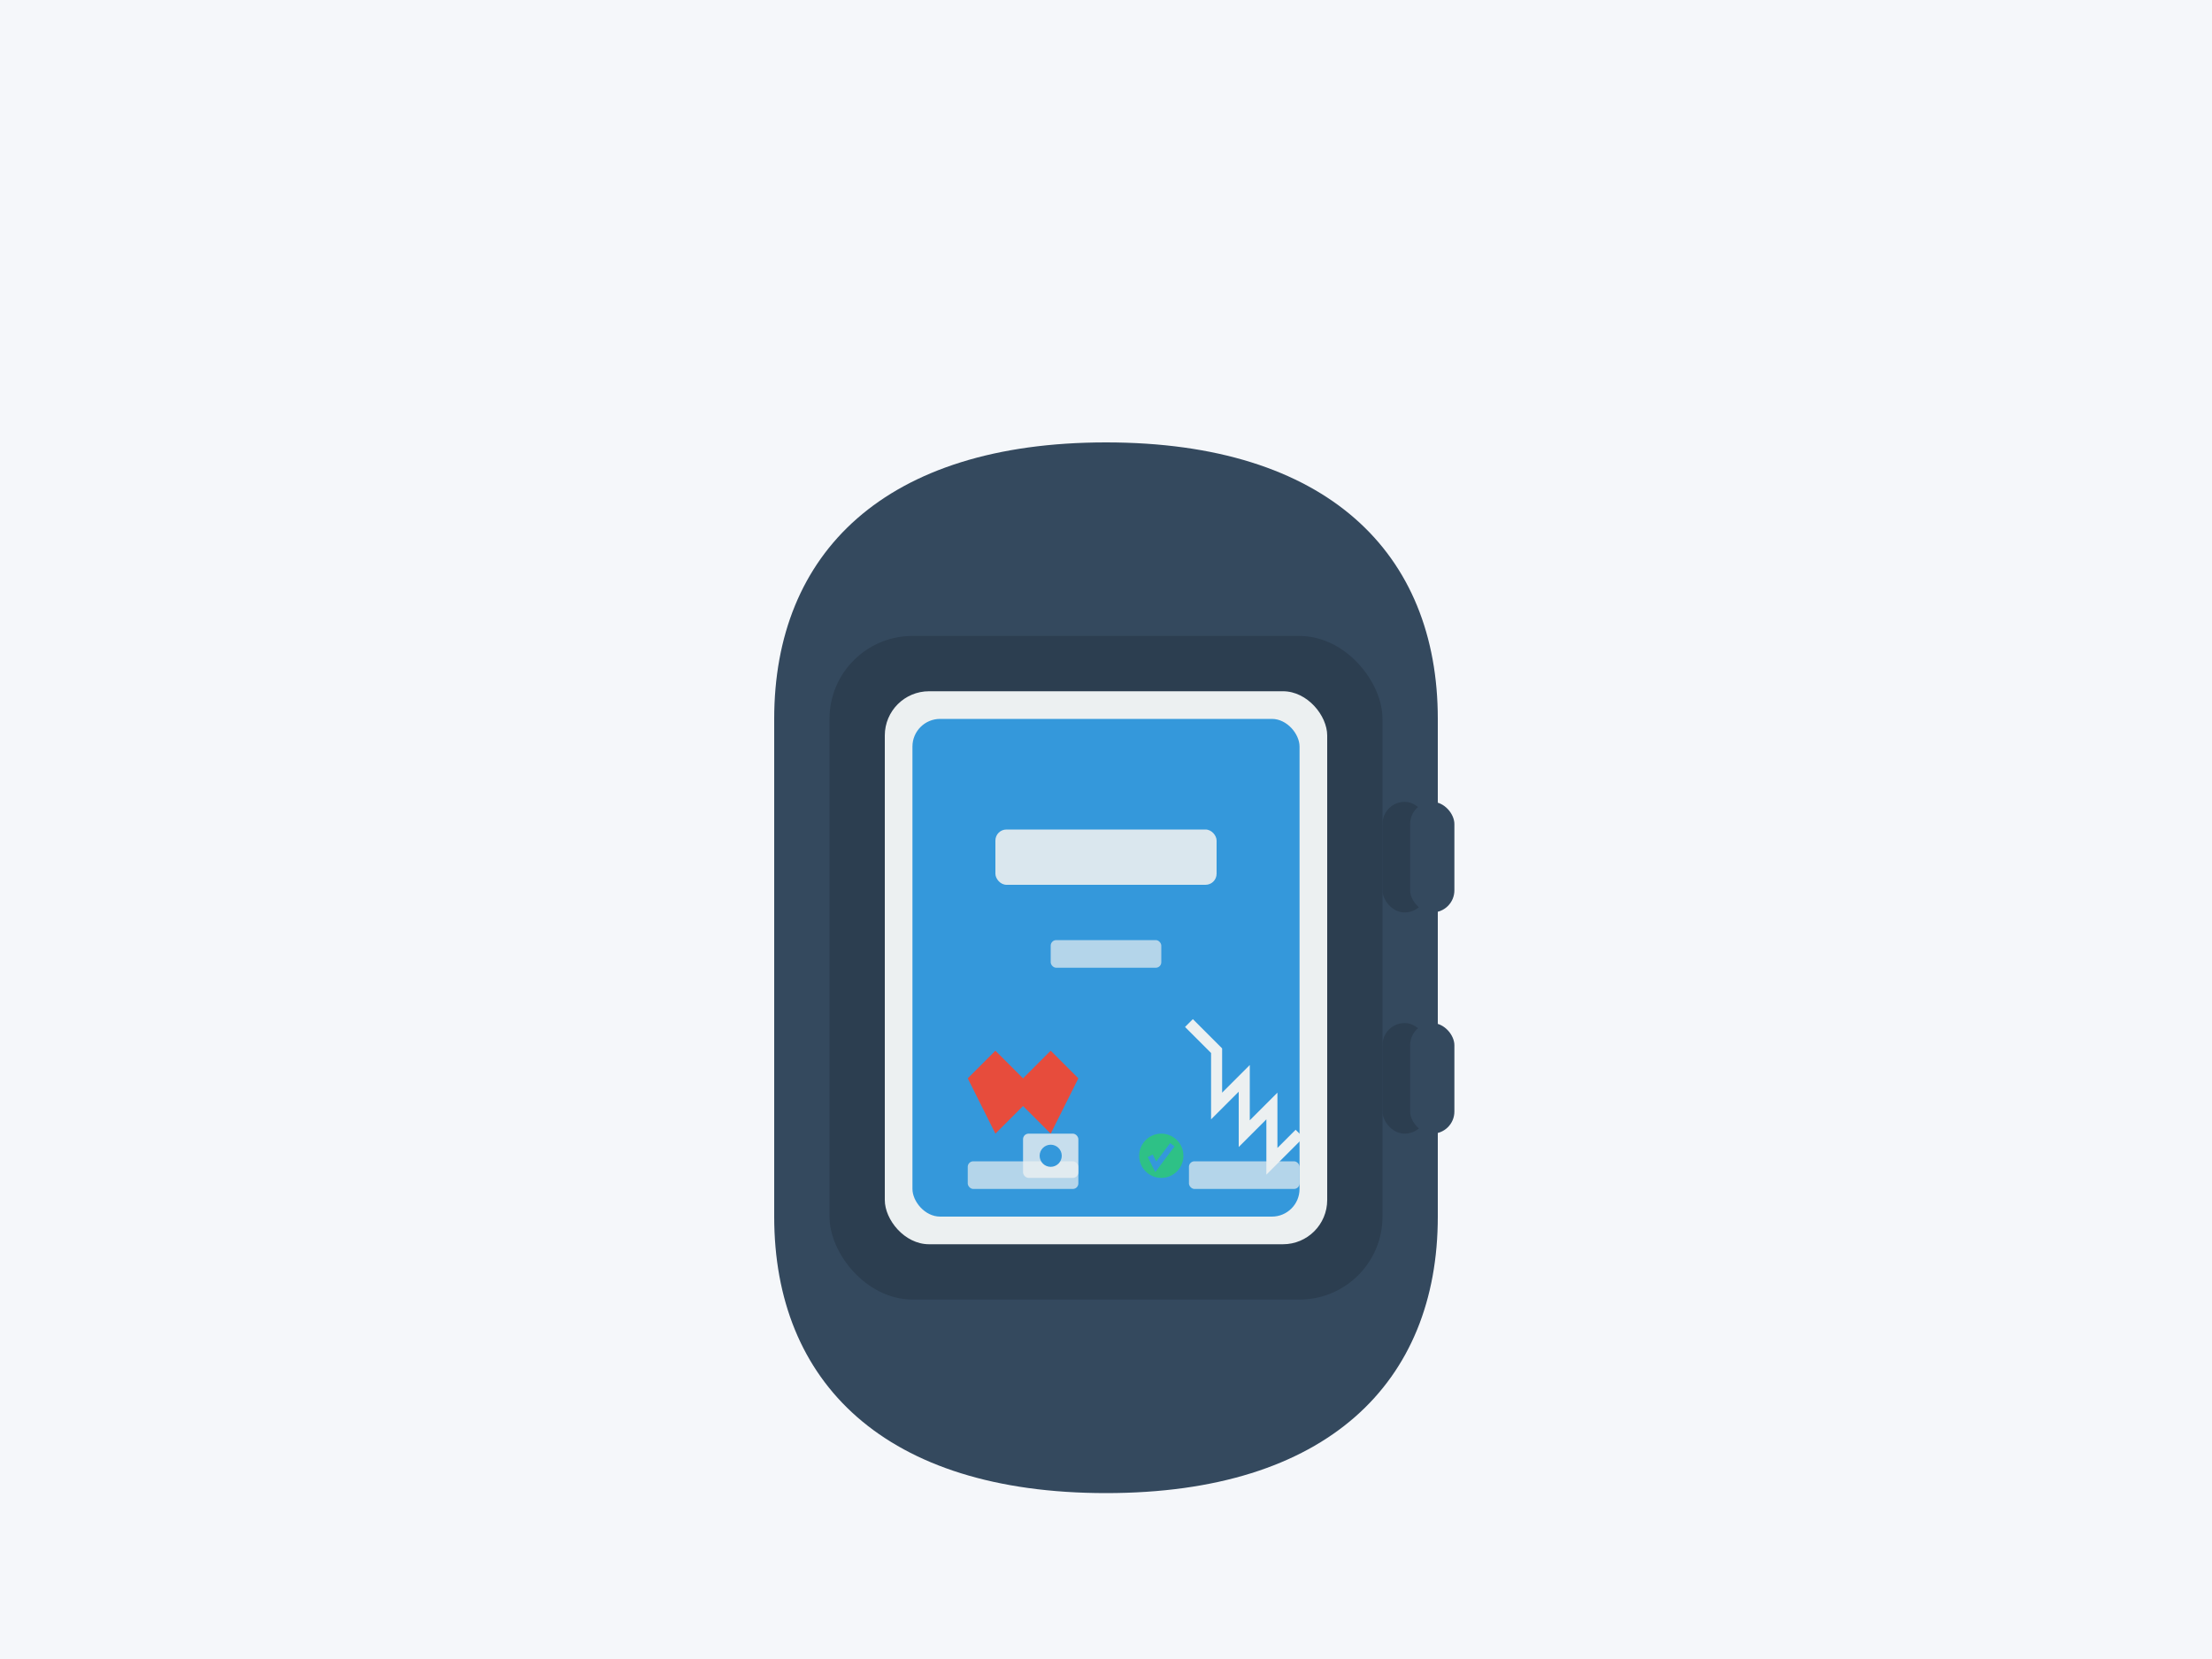 <svg xmlns="http://www.w3.org/2000/svg" viewBox="0 0 400 300">
  <!-- Background -->
  <rect width="400" height="300" fill="#f5f7fa" />
  
  <!-- Watch Band -->
  <path d="M200,80 C240,80 260,100 260,130 L260,220 C260,250 240,270 200,270 L200,270 C160,270 140,250 140,220 L140,130 C140,100 160,80 200,80 Z" fill="#34495e" />
  
  <!-- Watch Body -->
  <rect x="150" y="115" width="100" height="120" rx="15" fill="#2c3e50" />
  
  <!-- Watch Face -->
  <rect x="160" y="125" width="80" height="100" rx="8" fill="#ecf0f1" />
  
  <!-- Watch Display -->
  <rect x="165" y="130" width="70" height="90" rx="5" fill="#3498db" />
  
  <!-- Time Display (visual representation) -->
  <rect x="180" y="150" width="40" height="10" rx="2" fill="#ecf0f1" opacity="0.9" />
  
  <!-- Date Display (visual representation) -->
  <rect x="190" y="170" width="20" height="5" rx="1" fill="#ecf0f1" opacity="0.7" />
  
  <!-- Health Stats -->
  <g transform="translate(175, 185)">
    <!-- Heart Rate -->
    <path d="M0,10 L5,5 L10,10 L15,5 L20,10 L15,20 L10,15 L5,20 Z" fill="#e74c3c" />
    <rect x="0" y="25" width="20" height="5" rx="1" fill="#ecf0f1" opacity="0.7" />
  </g>
  
  <g transform="translate(215, 185)">
    <!-- Steps -->
    <path d="M0,0 L5,5 L5,15 L10,10 L10,20 L15,15 L15,25 L20,20" stroke="#ecf0f1" fill="none" stroke-width="2" />
    <rect x="0" y="25" width="20" height="5" rx="1" fill="#ecf0f1" opacity="0.7" />
  </g>
  
  <!-- Watch Buttons -->
  <rect x="250" y="145" width="8" height="20" rx="4" fill="#2c3e50" />
  <rect x="255" y="145" width="8" height="20" rx="4" fill="#34495e" />
  
  <rect x="250" y="185" width="8" height="20" rx="4" fill="#2c3e50" />
  <rect x="255" y="185" width="8" height="20" rx="4" fill="#34495e" />
  
  <!-- Notification Icons -->
  <g transform="translate(185, 205)">
    <!-- Message -->
    <rect x="0" y="0" width="10" height="8" rx="1" fill="#ecf0f1" opacity="0.8" />
    <circle cx="5" cy="4" r="2" fill="#3498db" />
  </g>
  
  <g transform="translate(205, 205)">
    <!-- Call -->
    <circle cx="5" cy="4" r="4" fill="#2ecc71" opacity="0.8" />
    <path d="M3,4 L4,6 L7,2" stroke="#3498db" fill="none" stroke-width="1" />
  </g>
</svg>
